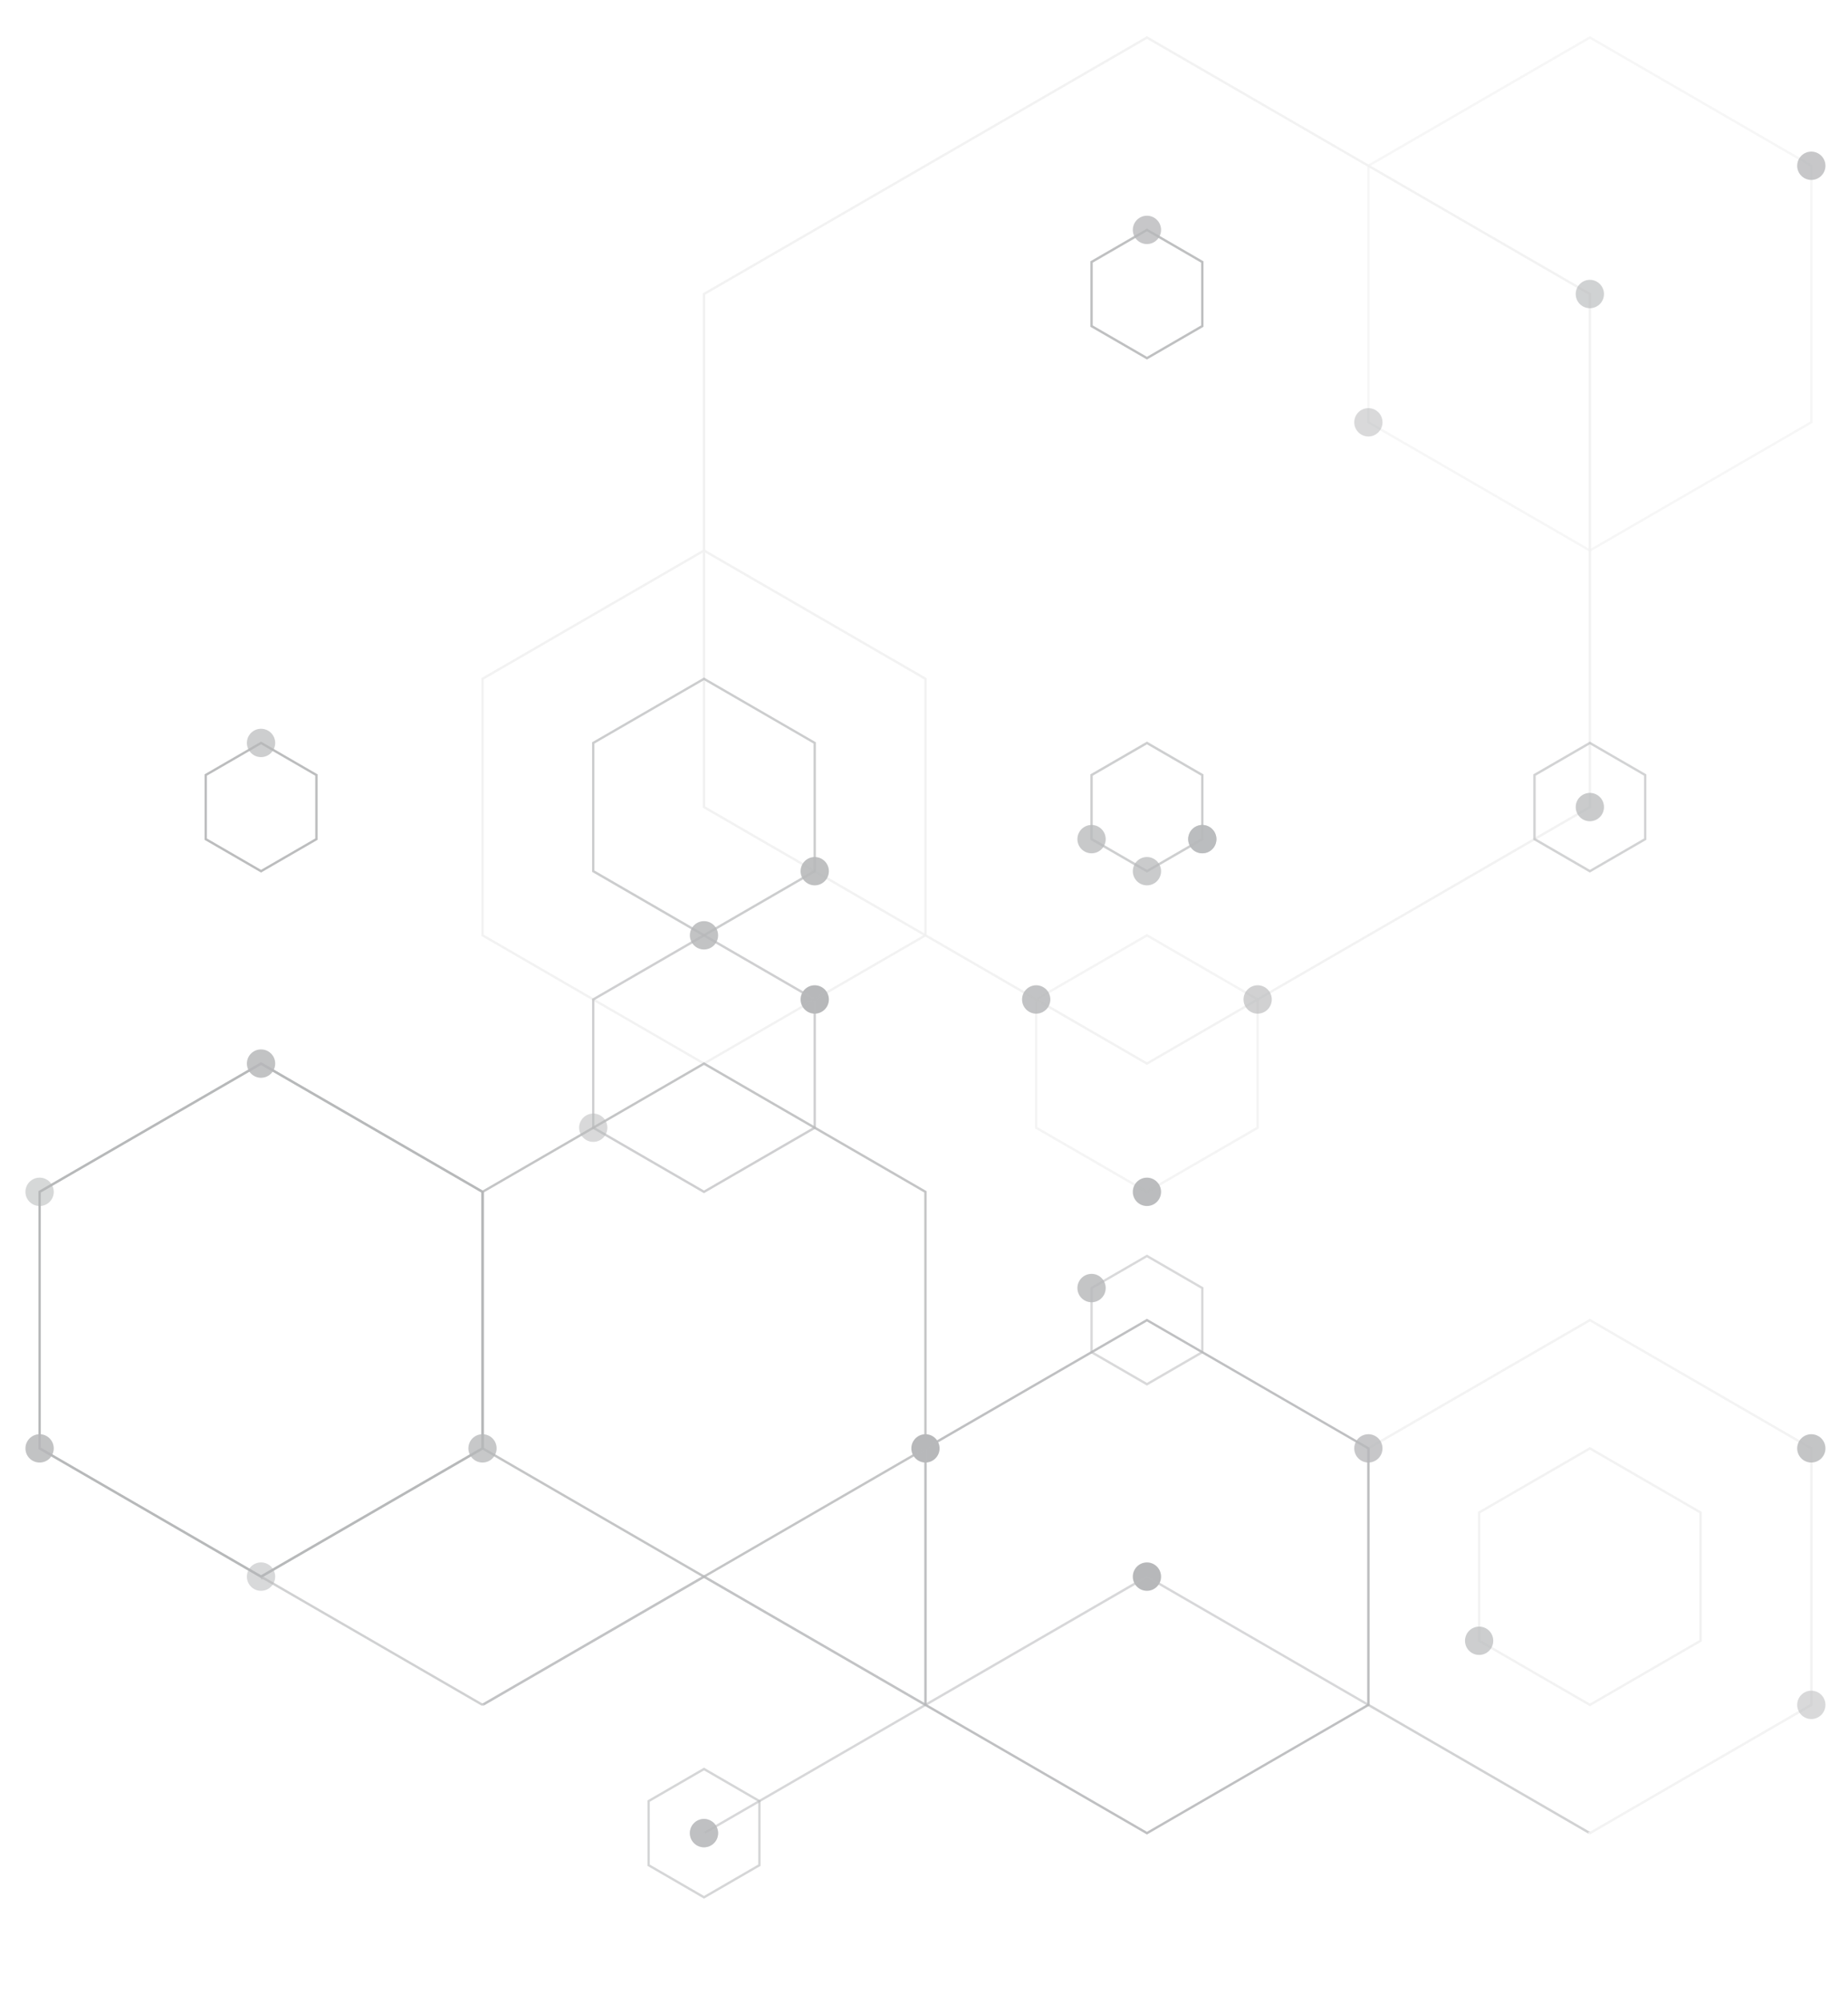 <svg width="335" height="363" viewBox="0 0 335 363" fill="none" xmlns="http://www.w3.org/2000/svg">
<g opacity="0.57" clip-path="url(#clip0_1554_602)">
<path opacity="0.57" d="M207.914 158.134L218.166 152.202V140.33L218.054 140.276L207.917 134.401L197.665 140.334V152.206L197.769 152.263L207.917 158.138L207.914 158.134ZM217.734 151.949L207.917 157.64L198.089 151.949V140.583L207.917 134.896L217.734 140.583V151.949Z" fill="#E6E6E6"/>
<path opacity="0.9" d="M288.205 309.226L308.49 297.476V273.992L308.382 273.927L288.205 262.242L267.92 273.992V297.476L268.024 297.541L288.205 309.226ZM308.062 297.235L288.205 308.732L268.344 297.235V274.237L288.205 262.74L308.062 274.237V297.235Z" fill="#E6E6E6"/>
<path opacity="0.86" d="M288.204 332.469L328.562 309.107V262.365L328.455 262.308L288.204 239.003L247.846 262.365V309.107L247.951 309.165L288.208 332.469H288.204ZM328.138 308.854L288.208 331.975L248.271 308.854V262.614L288.208 239.494L328.138 262.614V308.854Z" fill="#E6E6E6"/>
<path opacity="0.94" d="M207.912 193.005L208.016 192.939L288.416 146.393V53.165L288.308 53.103L207.912 6.553L207.8 6.614L127.4 53.165V146.393L127.512 146.45L207.912 193.008V193.005ZM287.988 146.14L207.912 192.51L127.832 146.14V53.41L207.912 7.047L287.988 53.41V146.14Z" fill="#E6E6E6"/>
<path opacity="0.62" d="M288.205 100.022L288.309 99.957L328.566 76.649V29.914L328.458 29.853L288.208 6.545L288.1 6.606L247.85 29.914V76.649L247.954 76.714L288.212 100.022H288.205ZM328.138 76.407L288.208 99.528L248.271 76.407V30.163L288.208 7.043L328.138 30.163V76.407Z" fill="#E6E6E6"/>
<path opacity="0.92" d="M127.618 193.004L127.723 192.939L167.973 169.631V122.897L167.869 122.832L127.618 99.524L127.514 99.589L87.264 122.893V169.628L87.368 169.693L127.618 193.001V193.004ZM167.549 169.39L127.618 192.51L87.688 169.39V123.142L127.618 100.022L167.549 123.142V169.39Z" fill="#E6E6E6"/>
<path opacity="0.78" d="M207.914 216.247L228.199 204.505V181.01L228.087 180.944L207.914 169.26L187.629 181.01V204.505L187.733 204.563L207.914 216.251V216.247ZM227.767 204.252L207.914 215.753L188.053 204.252V181.255L207.914 169.758L227.767 181.255V204.252Z" fill="#E6E6E6"/>
<path opacity="0.61" d="M288.205 158.134L298.449 152.202V140.33L298.345 140.276L288.205 134.401L277.952 140.334V152.206L278.06 152.263L288.201 158.138L288.205 158.134ZM298.029 151.949L288.208 157.64L278.388 151.949V140.583L288.208 134.896L298.029 140.583V151.949Z" fill="#808285"/>
<path opacity="0.7" d="M127.617 169.754L147.902 158.012V134.52L147.798 134.462L127.617 122.778L107.332 134.52V158.012L107.436 158.077L127.617 169.754ZM147.478 157.759L127.617 169.26L107.756 157.759V134.761L127.617 123.272L147.478 134.761V157.759Z" fill="#808285"/>
<path opacity="0.82" d="M127.618 285.987L127.723 285.922L167.973 262.614V215.879L167.869 215.814L127.618 192.506L127.514 192.571L87.264 215.879V262.614L87.368 262.672L127.618 285.987ZM167.549 262.361L127.618 285.489L87.688 262.361V216.125L127.618 193.005L167.549 216.125V262.361Z" fill="#808285"/>
<path opacity="0.55" d="M287.88 332.04L287.988 332.346L207.912 285.987L127.832 332.346V332.105H127.4L207.8 285.546L207.912 285.493L288.308 332.04H287.88Z" fill="#808285"/>
<path opacity="0.88" d="M207.913 332.469L248.268 309.107V262.365L248.163 262.308L207.913 239.003L167.548 262.365V309.107L167.659 309.165L207.913 332.469ZM247.847 308.854L207.917 331.975L167.987 308.854V262.614L207.917 239.494L247.847 262.614V308.854Z" fill="#808285"/>
<path opacity="0.67" d="M127.617 216.247L147.902 204.505V181.01L147.798 180.944L127.617 169.26L107.332 181.01V204.505L107.436 204.563L127.617 216.251V216.247ZM147.478 204.252L127.617 215.753L107.756 204.252V181.255L127.617 169.758L147.478 181.255V204.252Z" fill="#808285"/>
<path opacity="0.52" d="M207.914 251.117L218.166 245.177V233.312L218.054 233.247L207.917 227.38L197.665 233.312V245.177L197.769 245.242L207.917 251.117H207.914ZM217.734 244.932L207.917 250.619L198.089 244.932V233.554L207.917 227.867L217.734 233.554V244.932Z" fill="#808285"/>
<path opacity="0.99" d="M47.322 285.987L47.434 285.922L87.688 262.614V215.879L87.583 215.814L47.322 192.506L47.218 192.571L6.968 215.879V262.614L7.072 262.671L47.326 285.987H47.322ZM87.263 262.361L47.322 285.489L7.388 262.361V216.124L47.322 193.004L87.263 216.124V262.361Z" fill="#808285"/>
<path opacity="0.65" d="M87.263 309.103L47.322 285.987L47.746 286.236H47.322V285.987L47.218 285.546L47.322 285.493L87.583 308.797L87.688 308.854V309.103H87.263Z" fill="#808285"/>
<path opacity="0.63" d="M167.972 308.854L167.548 309.103L127.618 285.987L87.688 309.103V308.854H87.263L127.514 285.546L127.618 285.493L167.868 308.797L167.972 308.854Z" fill="#808285"/>
<path opacity="0.58" d="M127.619 344.096L137.871 338.156V326.291L127.619 320.351L117.37 326.291V338.156L127.619 344.096ZM137.447 337.914L127.619 343.602L117.79 337.914V326.536L127.619 320.845L137.447 326.536V337.914Z" fill="#808285"/>
<path opacity="0.6" d="M167.549 309.103L127.618 285.987L87.688 309.103V308.854H87.264L127.514 285.546L127.618 285.493L167.869 308.797L167.973 308.854L167.549 309.103Z" fill="#808285"/>
<path opacity="0.92" d="M47.322 158.134L57.574 152.202V140.33L57.47 140.276L47.322 134.401L37.081 140.334V152.206L37.185 152.263L47.326 158.138L47.322 158.134ZM57.15 151.949L47.322 157.64L37.501 151.949V140.583L47.322 134.896L57.15 140.583V151.949Z" fill="#808285"/>
<path opacity="0.56" d="M47.322 285.987L47.434 285.922L87.688 262.614V215.879L87.583 215.814L47.322 192.506L47.218 192.571L6.968 215.879V262.614L7.072 262.671L47.326 285.987H47.322ZM87.263 262.361L47.322 285.489L7.388 262.361V216.124L47.322 193.004L87.263 216.124V262.361Z" fill="#808285"/>
<path opacity="0.81" d="M215.389 152.084C215.389 153.498 216.538 154.647 217.95 154.647C219.361 154.647 220.51 153.498 220.51 152.084C220.51 150.669 219.361 149.508 217.95 149.508C216.538 149.508 215.389 150.658 215.389 152.084Z" fill="#808285"/>
<path opacity="0.69" d="M265.573 297.354C265.573 298.775 266.714 299.925 268.133 299.925C269.552 299.925 270.693 298.775 270.693 297.354C270.693 295.932 269.544 294.79 268.133 294.79C266.722 294.79 265.573 295.939 265.573 297.354Z" fill="#808285"/>
<path opacity="0.52" d="M325.788 308.973C325.788 310.395 326.937 311.544 328.348 311.544C329.759 311.544 330.912 310.395 330.912 308.973C330.912 307.551 329.763 306.409 328.348 306.409C326.933 306.409 325.788 307.559 325.788 308.973Z" fill="#808285"/>
<path opacity="0.78" d="M245.495 262.495C245.495 263.909 246.644 265.059 248.055 265.059C249.466 265.059 250.615 263.909 250.615 262.495C250.615 261.081 249.47 259.924 248.055 259.924C246.64 259.924 245.495 261.073 245.495 262.495Z" fill="#808285"/>
<path opacity="0.81" d="M325.788 262.495C325.788 263.909 326.937 265.059 328.348 265.059C329.759 265.059 330.912 263.909 330.912 262.495C330.912 261.081 329.763 259.924 328.348 259.924C326.933 259.924 325.788 261.073 325.788 262.495Z" fill="#808285"/>
<path opacity="0.73" d="M285.641 146.262C285.641 147.684 286.79 148.834 288.205 148.834C289.621 148.834 290.766 147.684 290.766 146.262C290.766 144.841 289.617 143.698 288.205 143.698C286.794 143.698 285.641 144.848 285.641 146.262Z" fill="#808285"/>
<path opacity="0.63" d="M285.641 53.291C285.641 54.709 286.79 55.859 288.205 55.859C289.621 55.859 290.766 54.709 290.766 53.291C290.766 51.873 289.617 50.716 288.205 50.716C286.794 50.716 285.641 51.865 285.641 53.291Z" fill="#808285"/>
<path opacity="0.52" d="M245.495 76.53C245.495 77.952 246.64 79.102 248.055 79.102C249.47 79.102 250.615 77.952 250.615 76.53C250.615 75.108 249.47 73.966 248.055 73.966C246.64 73.966 245.495 75.116 245.495 76.53Z" fill="#808285"/>
<path opacity="0.78" d="M325.788 30.045C325.788 31.463 326.937 32.612 328.348 32.612C329.759 32.612 330.912 31.463 330.912 30.045C330.912 28.627 329.763 27.477 328.348 27.477C326.933 27.477 325.788 28.631 325.788 30.045Z" fill="#808285"/>
<path opacity="0.94" d="M205.352 216.002C205.352 217.412 206.49 218.566 207.912 218.566C209.335 218.566 210.473 217.416 210.473 216.002C210.473 214.588 209.324 213.427 207.912 213.427C206.501 213.427 205.352 214.576 205.352 216.002Z" fill="#808285"/>
<path opacity="0.83" d="M185.276 181.132C185.276 182.554 186.425 183.708 187.836 183.708C189.248 183.708 190.404 182.558 190.404 181.132C190.404 179.707 189.255 178.561 187.836 178.561C186.417 178.561 185.276 179.722 185.276 181.132Z" fill="#808285"/>
<path opacity="0.64" d="M225.423 181.132C225.423 182.554 226.572 183.708 227.983 183.708C229.394 183.708 230.543 182.558 230.543 181.132C230.543 179.707 229.394 178.561 227.983 178.561C226.572 178.561 225.423 179.722 225.423 181.132Z" fill="#808285"/>
<path opacity="0.89" d="M145.128 157.889C145.128 159.303 146.277 160.453 147.688 160.453C149.099 160.453 150.256 159.303 150.256 157.889C150.256 156.475 149.107 155.318 147.688 155.318C146.269 155.318 145.128 156.468 145.128 157.889Z" fill="#808285"/>
<path opacity="0.85" d="M125.057 169.512C125.057 170.934 126.206 172.076 127.618 172.076C129.029 172.076 130.178 170.934 130.178 169.512C130.178 168.091 129.029 166.941 127.618 166.941C126.206 166.941 125.057 168.091 125.057 169.512Z" fill="#808285"/>
<path opacity="0.99" d="M165.204 262.495C165.204 263.909 166.353 265.059 167.764 265.059C169.175 265.059 170.324 263.909 170.324 262.495C170.324 261.081 169.175 259.924 167.764 259.924C166.353 259.924 165.204 261.073 165.204 262.495Z" fill="#808285"/>
<path opacity="0.73" d="M125.057 332.223C125.057 333.637 126.206 334.787 127.618 334.787C129.029 334.787 130.178 333.637 130.178 332.223C130.178 330.809 129.029 329.652 127.618 329.652C126.206 329.652 125.057 330.802 125.057 332.223Z" fill="#808285"/>
<path opacity="0.99" d="M205.352 285.734C205.352 287.156 206.49 288.306 207.912 288.306C209.335 288.306 210.473 287.156 210.473 285.734C210.473 284.312 209.324 283.159 207.912 283.159C206.501 283.159 205.352 284.312 205.352 285.734Z" fill="#808285"/>
<path opacity="0.89" d="M207.914 65.159L218.166 59.223V47.355L218.054 47.293L207.917 41.419L197.665 47.355V59.223L197.769 59.288L207.917 65.159H207.914ZM217.734 58.974L207.917 64.665L198.089 58.974V47.604L207.917 41.917L217.734 47.604V58.974Z" fill="#808285"/>
<path opacity="0.78" d="M207.914 44.231C206.5 44.231 205.354 43.082 205.354 41.664C205.354 40.246 206.5 39.096 207.914 39.096C209.328 39.096 210.475 40.246 210.475 41.664C210.475 43.082 209.328 44.231 207.914 44.231Z" fill="#808285"/>
<path opacity="0.53" d="M104.977 204.375C104.977 205.797 106.126 206.946 107.545 206.946C108.964 206.946 110.105 205.797 110.105 204.375C110.105 202.953 108.956 201.811 107.545 201.811C106.134 201.811 104.977 202.961 104.977 204.375Z" fill="#808285"/>
<path opacity="0.99" d="M145.128 181.132C145.128 182.554 146.277 183.708 147.688 183.708C149.099 183.708 150.256 182.558 150.256 181.132C150.256 179.707 149.107 178.561 147.688 178.561C146.269 178.561 145.128 179.722 145.128 181.132Z" fill="#808285"/>
<path opacity="0.63" d="M207.914 158.134L218.166 152.202V140.33L218.054 140.276L207.917 134.401L197.665 140.334V152.206L197.769 152.263L207.917 158.138L207.914 158.134ZM217.734 151.949L207.917 157.64L198.089 151.949V140.583L207.917 134.896L217.734 140.583V151.949Z" fill="#808285"/>
<path opacity="0.73" d="M205.354 157.889C205.354 159.303 206.492 160.453 207.914 160.453C209.337 160.453 210.475 159.303 210.475 157.889C210.475 156.475 209.326 155.318 207.914 155.318C206.503 155.318 205.354 156.467 205.354 157.889Z" fill="#808285"/>
<path opacity="0.76" d="M195.309 152.083C195.309 153.497 196.458 154.647 197.877 154.647C199.296 154.647 200.438 153.497 200.438 152.083C200.438 150.669 199.288 149.508 197.877 149.508C196.466 149.508 195.309 150.657 195.309 152.083Z" fill="#808285"/>
<path opacity="0.63" d="M215.389 152.083C215.389 153.497 216.538 154.647 217.95 154.647C219.361 154.647 220.51 153.497 220.51 152.083C220.51 150.669 219.361 149.508 217.95 149.508C216.538 149.508 215.389 150.658 215.389 152.083Z" fill="#808285"/>
<path opacity="0.81" d="M195.309 233.435C195.309 234.857 196.458 236.011 197.877 236.011C199.296 236.011 200.438 234.857 200.438 233.435C200.438 232.013 199.288 230.864 197.877 230.864C196.466 230.864 195.309 232.013 195.309 233.435Z" fill="#808285"/>
<path opacity="0.77" d="M84.907 262.495C84.907 263.909 86.056 265.059 87.467 265.059C88.878 265.059 90.027 263.909 90.027 262.495C90.027 261.081 88.89 259.924 87.467 259.924C86.044 259.924 84.907 261.073 84.907 262.495Z" fill="#808285"/>
<path opacity="0.54" d="M44.757 285.734C44.757 287.156 45.906 288.306 47.317 288.306C48.728 288.306 49.885 287.156 49.885 285.734C49.885 284.312 48.736 283.159 47.317 283.159C45.898 283.159 44.757 284.312 44.757 285.734Z" fill="#808285"/>
<path opacity="0.85" d="M4.612 262.495C4.612 263.909 5.761 265.059 7.184 265.059C8.607 265.059 9.744 263.909 9.744 262.495C9.744 261.081 8.595 259.924 7.184 259.924C5.773 259.924 4.612 261.073 4.612 262.495Z" fill="#808285"/>
<path opacity="0.56" d="M4.612 216.002C4.612 217.412 5.761 218.566 7.184 218.566C8.607 218.566 9.744 217.416 9.744 216.002C9.744 214.588 8.595 213.427 7.184 213.427C5.773 213.427 4.612 214.576 4.612 216.002Z" fill="#808285"/>
<path opacity="0.85" d="M44.757 192.752C44.757 194.174 45.906 195.327 47.317 195.327C48.728 195.327 49.885 194.177 49.885 192.752C49.885 191.326 48.736 190.188 47.317 190.188C45.898 190.188 44.757 191.338 44.757 192.752Z" fill="#808285"/>
<path opacity="0.57" d="M125.057 332.223C125.057 333.637 126.206 334.787 127.618 334.787C129.029 334.787 130.178 333.637 130.178 332.223C130.178 330.809 129.029 329.652 127.618 329.652C126.206 329.652 125.057 330.802 125.057 332.223Z" fill="#808285"/>
<path opacity="0.68" d="M44.757 134.643C44.757 136.065 45.906 137.214 47.317 137.214C48.728 137.214 49.885 136.065 49.885 134.643C49.885 133.221 48.736 132.079 47.317 132.079C45.898 132.079 44.757 133.229 44.757 134.643Z" fill="#808285"/>
</g>
<defs>
<clipPath id="clip0_1554_602">
<rect width="335" height="363" fill="white" transform="matrix(-1 0 0 1 335 0)"/>
</clipPath>
</defs>
</svg>

